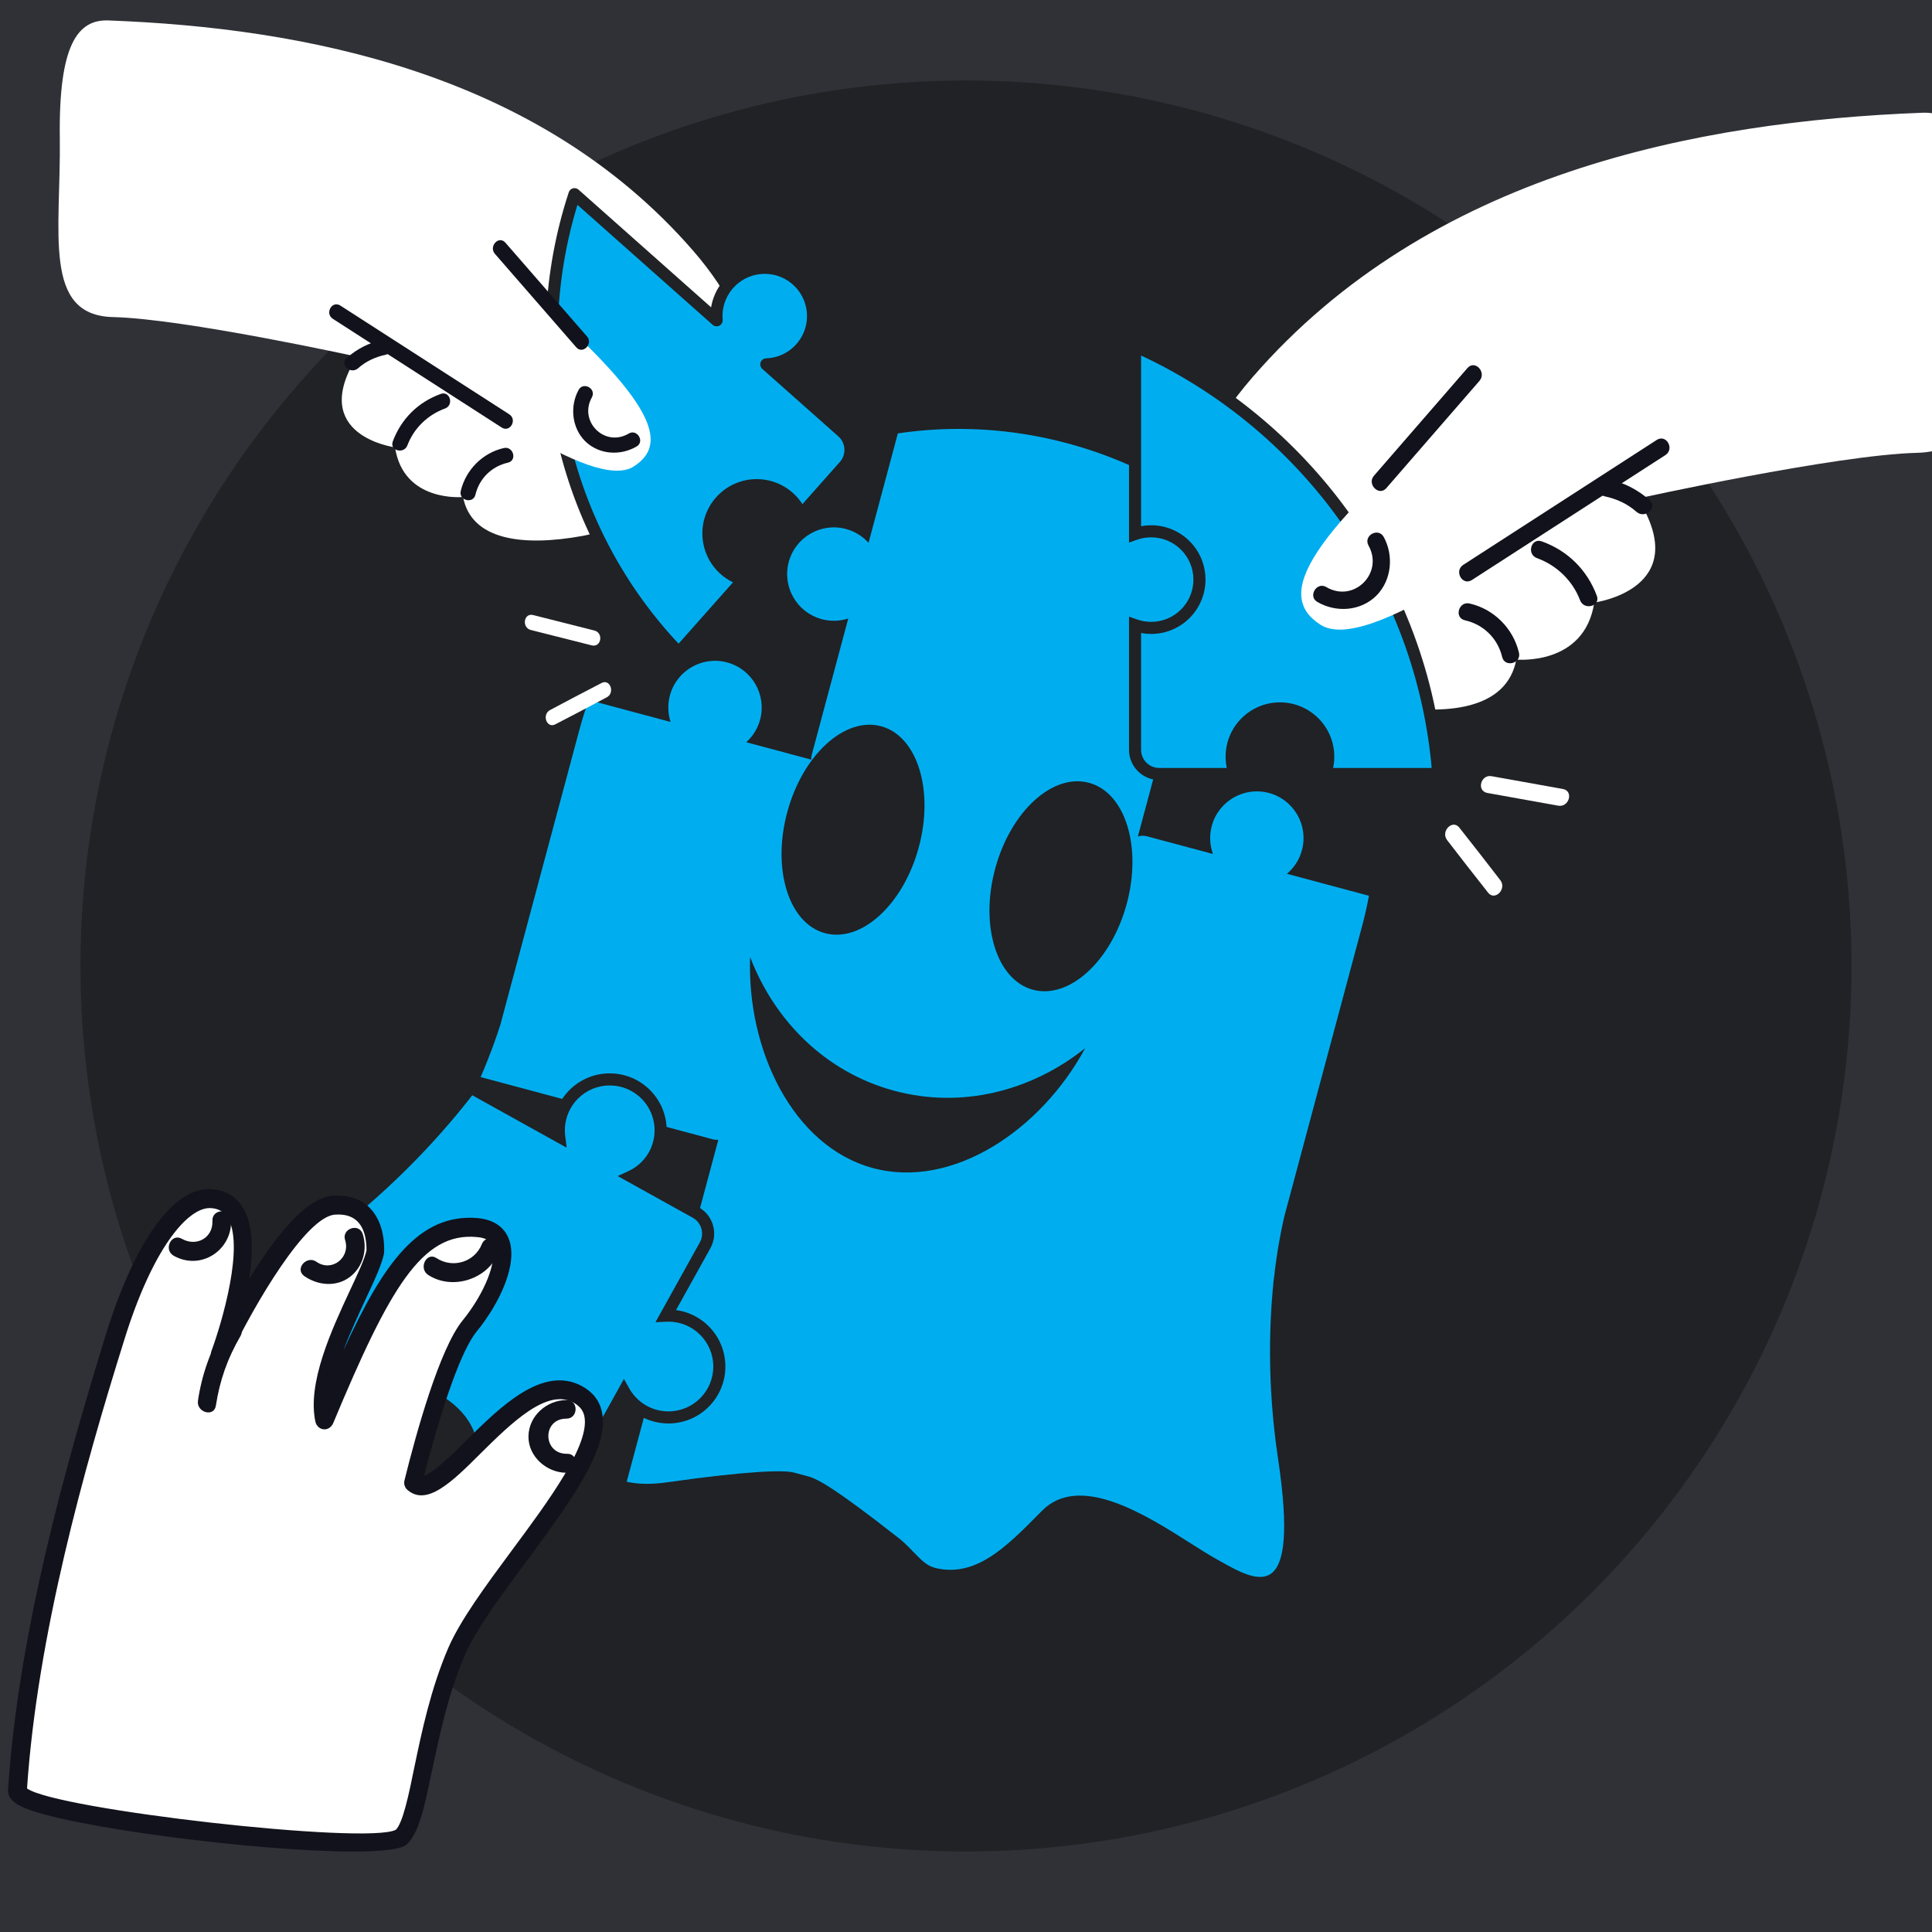 <svg width="320" height="320" viewBox="0 0 320 320" fill="none" xmlns="http://www.w3.org/2000/svg">
	<rect x="0" y="0" width="320" height="320" fill="#808080" stroke="none"/>
	<g clip-path="url(#clip0_2856_39267)">
		<rect width="320" height="320" fill="#2F3136" />
		<circle cx="160" cy="160.001" r="146.667" fill="#202225" />
		<path fill-rule="evenodd" clip-rule="evenodd" d="M170.649 130.375C170.247 131.876 169.429 133.155 168.353 134.122L186.404 138.959C187.827 139.34 188.671 140.802 188.29 142.225L172.858 199.82C172.476 201.242 171.014 202.086 169.592 201.705L120.96 188.675C119.538 188.293 118.694 186.831 119.075 185.409L124.75 164.23C123.311 164.753 121.704 164.855 120.114 164.429C115.988 163.323 113.54 159.083 114.645 154.957C115.751 150.832 119.991 148.383 124.117 149.489C125.707 149.915 127.048 150.807 128.032 151.979L134.507 127.814C134.889 126.391 136.351 125.547 137.773 125.928L155.824 130.765C155.376 129.39 155.307 127.873 155.71 126.372C156.815 122.246 161.055 119.798 165.181 120.904C169.306 122.009 171.755 126.249 170.649 130.375Z" fill="#00AEF0" />
		<path fill-rule="evenodd" clip-rule="evenodd" d="M154.422 126.027C155.718 121.19 160.69 118.32 165.526 119.616C170.363 120.912 173.234 125.883 171.938 130.72C171.677 131.692 171.268 132.585 170.741 133.381L186.75 137.671C188.884 138.243 190.15 140.436 189.578 142.57L174.146 200.165C173.574 202.299 171.381 203.565 169.247 202.993L120.616 189.963C118.482 189.391 117.216 187.198 117.787 185.064L122.897 165.994C121.873 166.083 120.817 165.998 119.769 165.717C114.932 164.421 112.062 159.449 113.358 154.612C114.654 149.776 119.625 146.905 124.462 148.201C125.511 148.482 126.468 148.937 127.31 149.525L133.22 127.469C133.792 125.335 135.985 124.069 138.119 124.64L154.128 128.93C154.07 127.977 154.162 126.999 154.422 126.027ZM164.836 122.192C161.422 121.277 157.913 123.303 156.998 126.717C156.664 127.961 156.721 129.214 157.092 130.351L157.855 132.689L137.429 127.216C136.717 127.026 135.986 127.448 135.796 128.159L128.658 154.796L127.012 152.837C126.198 151.867 125.09 151.13 123.772 150.777C120.358 149.862 116.848 151.888 115.934 155.302C115.019 158.717 117.045 162.226 120.459 163.141C121.777 163.494 123.105 163.409 124.295 162.977L126.7 162.103L120.363 185.754C120.173 186.465 120.595 187.196 121.306 187.387L169.937 200.417C170.648 200.608 171.38 200.186 171.57 199.475L187.003 141.88C187.193 141.169 186.771 140.437 186.06 140.247L165.634 134.774L167.463 133.13C168.353 132.331 169.028 131.274 169.362 130.03C170.277 126.616 168.25 123.106 164.836 122.192Z" fill="#202225" />
		<path fill-rule="evenodd" clip-rule="evenodd" d="M202.429 86.448L197.64 104.321C199.015 103.873 200.532 103.805 202.033 104.207C206.158 105.312 208.606 109.553 207.501 113.678C206.396 117.804 202.155 120.252 198.03 119.146C196.529 118.744 195.249 117.927 194.283 116.851L188.246 139.382C187.865 140.804 186.402 141.648 184.98 141.267L136.349 128.237C134.926 127.855 134.082 126.393 134.463 124.971L140.5 102.439C139.125 102.887 137.609 102.955 136.108 102.553C131.982 101.448 129.534 97.207 130.64 93.082C131.745 88.956 135.985 86.508 140.111 87.614C141.612 88.016 142.891 88.833 143.858 89.909L148.715 71.78C157.81 70.435 167.33 70.889 176.785 73.422C186.466 76.016 195.115 80.533 202.429 86.448Z" fill="#00AEF0" />
		<path fill-rule="evenodd" clip-rule="evenodd" d="M79.609 178.4L118.041 188.698C119.464 189.079 120.926 188.234 121.307 186.812L136.74 129.217C137.121 127.794 136.277 126.332 134.854 125.951L123.602 122.936C124.678 121.969 125.495 120.69 125.898 119.189C127.003 115.064 124.555 110.823 120.429 109.718C116.304 108.612 112.063 111.06 110.958 115.186C110.556 116.687 110.624 118.204 111.073 119.579L97.499 115.942C96.914 117.603 96.388 119.299 95.925 121.029L82.877 169.722C82.214 171.815 81.164 174.796 79.609 178.4Z" fill="#00AEF0" />
		<path fill-rule="evenodd" clip-rule="evenodd" d="M226.743 148.369L213.155 144.728C214.326 143.743 215.218 142.402 215.645 140.812C216.75 136.687 214.302 132.446 210.176 131.341C206.051 130.235 201.81 132.683 200.705 136.809C200.279 138.399 200.381 140.007 200.903 141.445L189.977 138.517C188.555 138.136 187.092 138.98 186.711 140.403L180.83 162.352C180.022 161.707 179.071 161.215 178.008 160.93C173.883 159.825 169.643 162.273 168.537 166.398C167.432 170.524 169.88 174.764 174.005 175.87C175.068 176.154 176.138 176.203 177.16 176.049L171.279 197.998C170.898 199.42 171.742 200.883 173.164 201.264L211.036 211.411C211.544 207.059 212.209 203.696 212.702 201.559L225.563 153.559C226.027 151.83 226.419 150.099 226.743 148.369Z" fill="#00AEF0" />
		<path fill-rule="evenodd" clip-rule="evenodd" d="M211.107 210.718C210.215 218.36 209.809 229.054 211.673 241.521C215.345 266.056 208.453 262.167 201.824 258.425C201.626 258.314 201.428 258.202 201.231 258.091C200.079 257.446 198.71 256.577 197.196 255.615C189.764 250.892 178.807 243.93 172.585 250.235C172.497 250.325 172.408 250.415 172.319 250.504C166.589 256.308 161.507 261.456 154.647 259.639L169.969 202.456C170.35 201.034 171.813 200.189 173.235 200.571L185.449 203.843C184.927 202.405 184.825 200.798 185.251 199.207C186.356 195.082 190.597 192.634 194.722 193.739C198.848 194.844 201.296 199.085 200.19 203.21C199.764 204.801 198.872 206.142 197.701 207.126L211.107 210.718Z" fill="#00AEF0" />
		<path fill-rule="evenodd" clip-rule="evenodd" d="M154.667 259.619L164.58 233.726C165.564 234.898 166.905 235.79 168.496 236.216C172.621 237.321 176.862 234.873 177.967 230.748C179.072 226.622 176.624 222.382 172.499 221.276C170.908 220.85 169.301 220.952 167.863 221.475L172.902 202.667C173.284 201.244 172.439 199.782 171.017 199.401L152.827 194.527C153.999 193.543 154.891 192.202 155.317 190.611C156.422 186.486 153.974 182.245 149.848 181.14C145.723 180.035 141.482 182.483 140.377 186.608C139.951 188.199 140.053 189.806 140.575 191.244L122.386 186.37C120.963 185.989 119.501 186.833 119.12 188.256L103.801 245.427C105.655 245.838 107.859 245.893 110.505 245.516C123.747 243.635 129.799 243.447 131.496 243.902L133.804 244.52C135.499 244.974 138.37 246.541 148.896 254.791C151.216 256.61 152.698 259.098 154.667 259.619Z" fill="#00AEF0" />
		<path fill-rule="evenodd" clip-rule="evenodd" d="M145.947 120.292C151.956 121.926 154.742 130.92 152.168 140.384C149.594 149.847 142.637 156.195 136.628 154.56C130.619 152.926 127.833 143.929 130.407 134.466C132.981 125.002 139.938 118.658 145.947 120.292ZM144.543 193.458C131.301 189.857 123.681 173.859 124.246 158.518C128.32 169.156 136.782 177.582 148.029 180.641C159.274 183.699 170.837 180.719 179.739 173.609C172.456 187.124 157.781 197.059 144.543 193.458ZM164.846 143.833C162.272 153.296 165.055 162.293 171.068 163.928C177.08 165.563 184.035 159.215 186.608 149.752C189.182 140.288 186.4 131.295 180.388 129.66C174.375 128.024 167.419 134.369 164.846 143.833Z" fill="#202225" />
		<path fill-rule="evenodd" clip-rule="evenodd" d="M85.722 262.168L103.349 230.447C104.791 233.027 107.548 234.771 110.714 234.771C115.37 234.771 119.145 230.996 119.145 226.34C119.145 221.683 115.37 217.908 110.714 217.908C110.579 217.908 110.445 217.911 110.311 217.918L116.785 206.268C117.858 204.337 117.163 201.901 115.232 200.828L104.519 194.875C107.413 193.54 109.422 190.612 109.422 187.215C109.422 182.559 105.647 178.784 100.991 178.784C96.334 178.784 92.559 182.559 92.559 187.215C92.559 187.571 92.581 187.921 92.624 188.265L77.96 180.117C72.821 186.837 64.969 195.592 53.982 204.001C46.652 209.61 42.769 213.572 41.154 216.44L41.094 216.549C38.072 222.061 43.529 223.485 48.846 224.872C49.087 224.935 49.328 224.998 49.568 225.061C50.969 225.432 52.713 225.79 54.643 226.187C64.117 228.137 78.089 231.011 78.185 240.743C78.186 240.879 78.188 241.014 78.189 241.148C78.279 250.352 78.358 258.488 85.722 262.168Z" fill="#00AEF0" />
		<path d="M85.722 262.168L85.275 263.062L86.131 263.49L86.596 262.654L85.722 262.168ZM103.349 230.447L104.222 229.959L103.346 228.393L102.475 229.961L103.349 230.447ZM110.714 234.771L110.714 233.771L110.714 233.771L110.714 234.771ZM119.145 226.34L118.145 226.34L118.145 226.34L119.145 226.34ZM110.714 217.908L110.714 216.908L110.714 216.908L110.714 217.908ZM110.311 217.918L109.437 217.432L108.565 219.001L110.358 218.917L110.311 217.918ZM115.232 200.828L114.746 201.702L115.232 200.828ZM104.519 194.875L104.1 193.967L102.311 194.792L104.033 195.749L104.519 194.875ZM109.422 187.215L108.422 187.215L108.422 187.215L109.422 187.215ZM100.991 178.784L100.991 177.784L100.991 177.784L100.991 178.784ZM92.559 187.215L93.559 187.215L93.559 187.215L92.559 187.215ZM92.624 188.265L92.138 189.14L93.859 190.096L93.616 188.142L92.624 188.265ZM77.96 180.117L78.446 179.243L77.691 178.823L77.166 179.509L77.96 180.117ZM53.982 204.001L54.59 204.795L54.59 204.795L53.982 204.001ZM41.154 216.44L40.283 215.95L40.28 215.954L41.154 216.44ZM41.094 216.549L40.22 216.063L40.217 216.068L41.094 216.549ZM48.846 224.872L48.594 225.84L48.846 224.872ZM49.568 225.061L49.824 224.094L49.823 224.094L49.568 225.061ZM54.643 226.187L54.441 227.167L54.441 227.167L54.643 226.187ZM78.185 240.743L77.185 240.753L77.185 240.753L78.185 240.743ZM78.189 241.148L79.189 241.139L79.189 241.139L78.189 241.148ZM86.596 262.654L104.223 230.933L102.475 229.961L84.848 261.682L86.596 262.654ZM102.476 230.935C104.087 233.818 107.172 235.771 110.714 235.771L110.714 233.771C107.925 233.771 105.494 232.235 104.222 229.959L102.476 230.935ZM110.714 235.771C115.922 235.771 120.145 231.548 120.145 226.34L118.145 226.34C118.145 230.444 114.818 233.771 110.714 233.771L110.714 235.771ZM120.145 226.34C120.145 221.131 115.922 216.908 110.714 216.908L110.714 218.908C114.818 218.908 118.145 222.235 118.145 226.34L120.145 226.34ZM110.714 216.908C110.563 216.908 110.413 216.912 110.264 216.919L110.358 218.917C110.476 218.911 110.594 218.908 110.714 218.908L110.714 216.908ZM111.185 218.403L117.659 206.753L115.911 205.782L109.437 217.432L111.185 218.403ZM117.659 206.753C119.001 204.34 118.131 201.296 115.717 199.954L114.746 201.702C116.194 202.507 116.716 204.334 115.911 205.782L117.659 206.753ZM115.717 199.954L105.005 194.001L104.033 195.749L114.746 201.702L115.717 199.954ZM104.938 195.783C108.173 194.291 110.422 191.017 110.422 187.215L108.422 187.215C108.422 190.208 106.653 192.789 104.1 193.967L104.938 195.783ZM110.422 187.215C110.422 182.007 106.199 177.784 100.991 177.784L100.991 179.784C105.095 179.784 108.422 183.111 108.422 187.215L110.422 187.215ZM100.991 177.784C95.782 177.784 91.559 182.007 91.559 187.215L93.559 187.215C93.559 183.111 96.886 179.784 100.991 179.784L100.991 177.784ZM91.559 187.215C91.559 187.612 91.584 188.004 91.632 188.389L93.616 188.142C93.579 187.839 93.559 187.53 93.559 187.215L91.559 187.215ZM93.11 187.391L78.446 179.243L77.474 180.991L92.138 189.14L93.11 187.391ZM77.166 179.509C72.07 186.173 64.279 194.861 53.374 203.207L54.59 204.795C65.66 196.323 73.572 187.501 78.754 180.724L77.166 179.509ZM53.374 203.207C46.039 208.82 42.007 212.887 40.283 215.95L42.026 216.931C43.532 214.256 47.265 210.4 54.59 204.795L53.374 203.207ZM40.28 215.954L40.22 216.063L41.968 217.035L42.028 216.926L40.28 215.954ZM40.217 216.068C39.398 217.562 39.073 218.923 39.299 220.159C39.528 221.413 40.288 222.353 41.249 223.062C42.196 223.761 43.395 224.281 44.643 224.708C45.897 225.137 47.272 225.495 48.594 225.84L49.099 223.905C47.761 223.556 46.461 223.216 45.291 222.815C44.114 222.413 43.14 221.972 42.437 221.453C41.746 220.943 41.377 220.406 41.266 219.8C41.152 219.176 41.279 218.292 41.971 217.03L40.217 216.068ZM48.594 225.84C48.835 225.903 49.075 225.965 49.313 226.028L49.823 224.094C49.582 224.031 49.34 223.967 49.099 223.905L48.594 225.84ZM49.313 226.028C50.747 226.407 52.52 226.772 54.441 227.167L54.844 225.208C52.905 224.809 51.192 224.456 49.824 224.094L49.313 226.028ZM54.441 227.167C59.205 228.147 64.945 229.333 69.509 231.454C74.088 233.581 77.143 236.48 77.185 240.753L79.185 240.733C79.131 235.275 75.152 231.87 70.352 229.64C65.537 227.403 59.555 226.177 54.844 225.208L54.441 227.167ZM77.185 240.753C77.186 240.888 77.188 241.023 77.189 241.158L79.189 241.139C79.188 241.004 79.186 240.869 79.185 240.733L77.185 240.753ZM77.189 241.158C77.234 245.724 77.271 250.194 78.26 253.982C79.266 257.833 81.275 261.063 85.275 263.062L86.169 261.273C82.805 259.592 81.093 256.915 80.195 253.477C79.281 249.976 79.234 245.776 79.189 241.139L77.189 241.158Z" fill="#202225" />
		<path d="M95.637 230.975C85.99 225.78 73.375 249.812 68.409 245.645C70.178 238.509 74.06 224.239 77.77 219.673C82.793 213.508 86.389 203.975 78.969 203.347C68.637 202.434 62.929 212.88 53.624 235.199C51.684 226.465 61.102 212.195 62.072 207.286C62.072 207.286 62.758 199.123 55.223 199.58C47.745 200.036 36.272 224.296 36.272 224.296C36.272 224.296 45.747 199.009 34.73 198.552C30.107 198.324 23.885 205.231 18.919 221.499C12.697 241.592 4.477 270.247 2.765 296.562C2.479 301.185 63.1 307.407 66.354 304.325C69.664 301.242 69.95 286.744 75.544 273.672C81.252 260.543 106.71 236.911 95.637 230.975Z" fill="white" />
		<path d="M58.42 306.667C42.323 306.667 10.585 302.5 3.735 299.303C3.108 299.018 1.224 298.161 1.338 296.449C2.993 270.705 10.871 242.621 17.549 220.987C22.287 205.689 28.737 196.613 34.902 196.956C37.128 197.07 38.955 198.04 40.096 199.81C41.98 202.664 41.98 207.345 41.238 211.911C45.291 205.233 50.599 198.326 55.166 198.04C57.735 197.926 59.79 198.554 61.274 200.095C63.957 202.835 63.614 207.23 63.614 207.402C63.614 207.459 63.614 207.516 63.614 207.573C63.272 209.342 62.13 211.854 60.646 214.993C59.447 217.619 58.02 220.645 56.878 223.67C63.5 209.171 69.436 200.951 79.083 201.751C82.28 202.036 83.65 203.691 84.221 205.061C85.933 209.171 82.793 215.85 78.912 220.587C76.514 223.556 73.375 232.232 70.236 244.448C71.891 243.877 75.088 240.737 77.314 238.511C82.908 232.974 89.872 226.124 96.322 229.549C98.148 230.52 99.29 231.947 99.69 233.83C101.06 239.881 94.324 248.957 87.189 258.604C83.079 264.141 78.798 269.906 76.971 274.187C74.174 280.694 72.747 287.716 71.548 293.31C70.293 299.246 69.436 303.527 67.439 305.411C66.639 306.324 63.215 306.667 58.42 306.667ZM4.477 296.221C9.158 299.703 60.817 305.582 65.555 303.071C66.697 301.986 67.667 297.477 68.637 292.682C69.836 286.916 71.32 279.781 74.231 272.988C76.229 268.365 80.396 262.714 84.791 256.777C90.899 248.557 97.806 239.196 96.778 234.515C96.55 233.545 95.979 232.86 94.952 232.289C90.557 229.949 84.734 235.657 79.597 240.737C74.859 245.475 70.692 249.528 67.496 246.788C67.039 246.388 66.868 245.818 66.982 245.247C68.923 237.37 72.804 223.384 76.629 218.704C80.339 214.137 82.451 208.714 81.481 206.317C81.252 205.746 80.739 205.004 78.912 204.89C69.893 204.091 64.527 213.338 55.166 235.771C54.881 236.399 54.253 236.799 53.625 236.742C52.94 236.685 52.426 236.171 52.255 235.543C50.828 229.093 54.938 220.245 57.963 213.738C59.276 210.941 60.417 208.486 60.703 207.116C60.703 206.602 60.76 203.863 59.219 202.321C58.363 201.465 57.164 201.066 55.508 201.18C50.714 201.465 42.151 215.964 37.87 224.983C37.528 225.725 36.614 226.067 35.872 225.725C35.13 225.382 34.731 224.526 35.016 223.784C36.729 219.16 40.61 206.089 37.642 201.579C37.014 200.666 36.158 200.152 34.845 200.095C34.788 200.095 34.731 200.095 34.731 200.095C31.02 200.095 25.255 206.831 20.575 221.957C13.896 243.249 6.19 270.934 4.477 296.221Z" fill="#12121C" />
		<path d="M79.825 206.033C78.626 209.059 74.973 210.143 72.29 208.374C70.635 207.289 69.265 210.086 70.921 211.171C74.973 213.797 80.853 211.856 82.622 207.403C83.364 205.577 80.567 204.207 79.825 206.033Z" fill="#12121C" />
		<path d="M35.187 202.209C35.301 205.063 32.505 206.547 30.107 205.177C28.395 204.207 27.025 206.947 28.737 207.974C33.247 210.543 38.498 207.061 38.27 202.038C38.213 200.04 35.073 200.211 35.187 202.209Z" fill="#12121C" />
		<path d="M60.075 204.376C59.447 202.493 56.536 203.52 57.164 205.404C58.077 208.258 54.995 210.77 52.426 209C50.828 207.858 48.773 210.142 50.371 211.34C52.654 212.939 55.737 213.224 58.02 211.455C60.189 209.742 60.874 206.888 60.075 204.376Z" fill="#12121C" />
		<path d="M93.924 240.794C89.871 240.851 89.757 234.972 93.81 234.972C95.808 234.972 95.865 231.89 93.867 231.89C90.614 231.89 87.588 234.458 87.531 237.883C87.474 241.251 90.556 243.934 93.81 243.934C95.808 243.877 95.922 240.737 93.924 240.794Z" fill="#12121C" />
		<path d="M37.128 219.787C34.902 223.555 33.418 227.665 32.79 232.003C32.504 233.944 35.473 234.8 35.758 232.802C36.386 228.692 37.699 224.925 39.811 221.329C40.838 219.616 38.156 218.075 37.128 219.787Z" fill="#12121C" />
		<path d="M18.024 3.389C50.36 4.605 89.126 12.001 114.751 41.466C140.377 70.932 106.061 87.026 96.525 88.759C86.478 90.586 78.055 89.433 76.697 82.316C76.697 82.316 66.835 83.306 65.428 74.095C65.428 74.095 50.91 72.206 59.128 59.075C59.128 59.075 30.461 52.783 18.736 52.519C6.965 52.254 10.111 38.386 9.906 22.846C9.7 7.307 12.905 3.162 18.024 3.389Z" fill="white" />
		<path fill-rule="evenodd" clip-rule="evenodd" d="M95.156 32.159L118.695 53.05C118.676 52.821 118.666 52.59 118.666 52.356C118.666 47.938 122.248 44.356 126.666 44.356C131.084 44.356 134.666 47.938 134.666 52.356C134.666 56.688 131.223 60.216 126.924 60.352L139.518 71.529C141.171 72.996 141.321 75.524 139.855 77.176L132.701 85.237C131.485 82.369 128.644 80.357 125.333 80.357C120.914 80.357 117.333 83.939 117.332 88.357C117.332 92.004 119.773 95.082 123.11 96.045L112.419 108.091C92.608 87.585 86.619 58.155 95.156 32.159Z" fill="#00AEF0" />
		<path d="M95.156 32.159L95.82 31.411C95.568 31.187 95.22 31.105 94.895 31.193C94.57 31.281 94.311 31.527 94.206 31.847L95.156 32.159ZM118.695 53.05L118.032 53.797C118.338 54.069 118.778 54.127 119.144 53.943C119.51 53.76 119.727 53.372 119.692 52.964L118.695 53.05ZM118.666 52.356L119.666 52.356L119.666 52.356L118.666 52.356ZM126.666 44.356L126.666 43.356L126.666 43.356L126.666 44.356ZM134.666 52.356L133.666 52.356L133.666 52.356L134.666 52.356ZM126.924 60.352L126.892 59.352C126.483 59.365 126.123 59.627 125.983 60.012C125.844 60.397 125.954 60.828 126.26 61.1L126.924 60.352ZM139.855 77.176L139.107 76.513L139.855 77.176ZM132.701 85.237L131.781 85.627C131.914 85.943 132.201 86.168 132.539 86.224C132.878 86.279 133.221 86.157 133.449 85.901L132.701 85.237ZM125.333 80.357L125.333 79.357L125.333 79.357L125.333 80.357ZM117.332 88.357L116.332 88.357L116.332 88.357L117.332 88.357ZM123.11 96.045L123.858 96.708C124.086 96.452 124.166 96.096 124.07 95.766C123.975 95.437 123.717 95.179 123.387 95.084L123.11 96.045ZM112.419 108.091L111.7 108.786C111.893 108.986 112.161 109.097 112.44 109.091C112.718 109.085 112.982 108.963 113.167 108.755L112.419 108.091ZM94.492 32.907L118.032 53.797L119.359 52.302L95.82 31.411L94.492 32.907ZM119.692 52.964C119.675 52.764 119.666 52.561 119.666 52.356L117.666 52.356C117.666 52.618 117.677 52.878 117.699 53.135L119.692 52.964ZM119.666 52.356C119.666 48.49 122.8 45.356 126.666 45.356L126.666 43.356C121.695 43.356 117.666 47.386 117.666 52.356L119.666 52.356ZM126.666 45.356C130.532 45.356 133.666 48.49 133.666 52.356L135.666 52.356C135.666 47.386 131.636 43.356 126.666 43.356L126.666 45.356ZM133.666 52.356C133.666 56.146 130.653 59.233 126.892 59.352L126.955 61.352C131.792 61.198 135.666 57.23 135.666 52.356L133.666 52.356ZM126.26 61.1L138.855 72.277L140.182 70.781L127.588 59.604L126.26 61.1ZM138.855 72.277C140.094 73.377 140.207 75.273 139.107 76.513L140.603 77.84C142.436 75.775 142.248 72.615 140.182 70.781L138.855 72.277ZM139.107 76.513L131.953 84.573L133.449 85.901L140.603 77.84L139.107 76.513ZM133.622 84.847C132.255 81.622 129.059 79.357 125.333 79.357L125.332 81.357C128.228 81.357 130.716 83.116 131.781 85.627L133.622 84.847ZM125.333 79.357C120.362 79.357 116.333 83.387 116.332 88.357L118.332 88.357C118.333 84.491 121.467 81.357 125.332 81.357L125.333 79.357ZM116.332 88.357C116.332 92.462 119.079 95.922 122.833 97.005L123.387 95.084C120.467 94.241 118.332 91.547 118.332 88.357L116.332 88.357ZM122.362 95.381L111.671 107.427L113.167 108.755L123.858 96.708L122.362 95.381ZM94.206 31.847C85.557 58.184 91.622 88.004 111.7 108.786L113.138 107.396C93.594 87.166 87.681 58.127 96.106 32.471L94.206 31.847Z" fill="#202225" />
		<path d="M76.323 81.293C77.157 77.803 79.945 75.008 83.433 74.213C85.014 73.838 85.715 76.257 84.134 76.631C81.436 77.239 79.392 79.242 78.744 81.942C78.373 83.524 75.907 82.876 76.323 81.293Z" fill="#12121C" />
		<path d="M80.555 42.345C107.335 64.644 111.672 72.967 104.978 77.255C98.33 81.544 76.257 65.473 56.697 50.237C37.138 35.001 80.555 42.345 80.555 42.345Z" fill="white" />
		<path d="M83.715 40.201C88.235 45.36 92.708 50.565 97.227 55.724C98.299 56.932 96.533 58.749 95.461 57.54C90.942 52.382 86.469 47.176 81.95 42.018C80.924 40.763 82.644 38.946 83.715 40.201Z" fill="#12121C" />
		<path d="M56.371 50.61C65.684 56.6 75.043 62.637 84.356 68.627C85.706 69.51 84.499 71.698 83.102 70.816C73.79 64.825 64.431 58.788 55.118 52.798C53.768 51.916 54.975 49.728 56.371 50.61Z" fill="#12121C" />
		<path d="M95.843 64.566C96.632 63.169 98.82 64.376 98.031 65.819C95.803 69.823 100.182 74.145 104.133 71.814C105.528 70.974 106.834 73.159 105.439 73.952C102.742 75.537 99.206 75.309 96.924 73.079C94.688 70.848 94.358 67.266 95.843 64.566Z" fill="#12121C" />
		<path d="M65.055 73.12C66.446 69.396 69.234 66.601 73.001 65.247C74.535 64.687 75.236 67.105 73.702 67.665C70.865 68.693 68.541 70.929 67.475 73.768C66.918 75.258 64.498 74.656 65.055 73.12Z" fill="#12121C" />
		<path d="M57.453 59.264C59.126 57.82 61.032 56.794 63.218 56.326C64.8 55.998 65.501 58.417 63.919 58.745C62.198 59.119 60.617 59.819 59.269 61.03C58.014 62.055 56.198 60.336 57.453 59.264Z" fill="#12121C" />
		<path d="M98.037 106.901C94.69 106.048 91.277 105.201 87.929 104.347C86.375 103.959 86.745 101.481 88.3 101.869C91.647 102.723 95.06 103.57 98.407 104.424C99.992 104.776 99.621 107.254 98.037 106.901Z" fill="white" />
		<path d="M100.499 115.498C97.663 117.01 94.857 118.486 91.985 119.968C90.567 120.724 89.692 118.359 91.11 117.603C93.946 116.091 96.753 114.615 99.625 113.133C101.043 112.377 101.917 114.742 100.499 115.498Z" fill="white" />
		<path d="M318.304 18.677C281.235 20.117 236.806 28.65 207.471 62.466C178.136 96.281 217.498 114.682 228.432 116.655C239.952 118.735 249.606 117.402 251.153 109.242C251.153 109.242 262.46 110.362 264.06 99.801C264.06 99.801 280.701 97.614 271.261 82.573C271.261 82.573 304.116 75.32 317.557 75C331.051 74.68 327.424 58.785 327.637 40.971C327.851 23.157 324.171 18.41 318.304 18.677Z" fill="white" />
		<path fill-rule="evenodd" clip-rule="evenodd" d="M238.222 128.195H219.473C219.813 127.306 220 126.342 220 125.333C220 120.915 216.418 117.333 212 117.333C207.582 117.333 204 120.915 204 125.333C204 126.342 204.187 127.306 204.527 128.195H192C189.791 128.195 188 126.404 188 124.195V103.545C188.834 103.84 189.732 104 190.667 104C195.085 104 198.667 100.418 198.667 96C198.667 91.582 195.085 88 190.667 88C189.732 88 188.834 88.16 188 88.455V57.333C215.841 69.707 235.784 96.513 238.222 128.195Z" fill="#00AEF0" />
		<path d="M238.222 128.195V129.195H239.302L239.219 128.118L238.222 128.195ZM219.473 128.195L218.539 127.837L218.019 129.195H219.473V128.195ZM204.527 128.195V129.195H205.981L205.461 127.837L204.527 128.195ZM188 103.545L188.333 102.602L187 102.131V103.545H188ZM188 88.455H187V89.869L188.333 89.398L188 88.455ZM188 57.333L188.406 56.419L187 55.794V57.333H188ZM238.222 127.195H219.473V129.195H238.222V127.195ZM220.407 128.553C220.79 127.552 221 126.466 221 125.333H219C219 126.218 218.837 127.061 218.539 127.837L220.407 128.553ZM221 125.333C221 120.363 216.971 116.333 212 116.333V118.333C215.866 118.333 219 121.467 219 125.333H221ZM212 116.333C207.029 116.333 203 120.363 203 125.333H205C205 121.467 208.134 118.333 212 118.333V116.333ZM203 125.333C203 126.466 203.21 127.552 203.593 128.553L205.461 127.837C205.163 127.061 205 126.218 205 125.333H203ZM204.527 127.195H192V129.195H204.527V127.195ZM192 127.195C190.343 127.195 189 125.852 189 124.195H187C187 126.956 189.239 129.195 192 129.195V127.195ZM189 124.195V103.545H187V124.195H189ZM187.667 104.488C188.606 104.82 189.617 105 190.667 105V103C189.847 103 189.062 102.86 188.333 102.602L187.667 104.488ZM190.667 105C195.637 105 199.667 100.971 199.667 96H197.667C197.667 99.866 194.533 103 190.667 103V105ZM199.667 96C199.667 91.029 195.637 87 190.667 87V89C194.533 89 197.667 92.134 197.667 96H199.667ZM190.667 87C189.617 87 188.606 87.18 187.667 87.513L188.333 89.398C189.062 89.141 189.847 89 190.667 89V87ZM189 88.455V57.333H187V88.455H189ZM239.219 128.118C236.752 96.057 216.571 68.937 188.406 56.419L187.594 58.247C215.111 70.477 234.816 96.969 237.225 128.272L239.219 128.118Z" fill="#202225" />
		<path d="M251.579 108.069C250.619 104.068 247.419 100.868 243.419 99.962C241.606 99.535 240.806 102.308 242.619 102.735C245.712 103.428 248.059 105.722 248.806 108.815C249.233 110.629 252.059 109.882 251.579 108.069Z" fill="#12121C" />
		<path d="M246.673 63.425C216.004 89.027 211.044 98.574 218.724 103.481C226.351 108.388 251.633 89.933 274.034 72.439C296.435 54.945 246.673 63.425 246.673 63.425Z" fill="white" />
		<path d="M243.046 60.972C237.873 66.893 232.752 72.866 227.579 78.787C226.352 80.174 228.379 82.254 229.605 80.867C234.779 74.947 239.899 68.973 245.073 63.053C246.246 61.612 244.273 59.532 243.046 60.972Z" fill="#12121C" />
		<path d="M274.408 72.867C263.74 79.747 253.02 86.681 242.353 93.561C240.806 94.575 242.193 97.081 243.793 96.068C254.46 89.188 265.18 82.254 275.848 75.373C277.395 74.36 276.008 71.853 274.408 72.867Z" fill="#12121C" />
		<path d="M229.178 88.921C228.271 87.321 225.764 88.708 226.671 90.361C229.231 94.948 224.217 99.908 219.684 97.241C218.084 96.281 216.59 98.788 218.19 99.695C221.284 101.508 225.337 101.242 227.951 98.681C230.511 96.121 230.884 92.014 229.178 88.921Z" fill="#12121C" />
		<path d="M264.487 98.681C262.887 94.414 259.686 91.214 255.366 89.668C253.606 89.027 252.806 91.801 254.566 92.441C257.82 93.614 260.486 96.174 261.713 99.428C262.353 101.135 265.127 100.441 264.487 98.681Z" fill="#12121C" />
		<path d="M273.181 82.788C271.261 81.135 269.074 79.961 266.567 79.428C264.754 79.055 263.954 81.828 265.767 82.201C267.741 82.628 269.554 83.428 271.101 84.815C272.541 85.988 274.621 84.015 273.181 82.788Z" fill="#12121C" />
		<path d="M246.324 131.334C250.223 132.025 254.188 132.754 258.088 133.445C259.895 133.775 260.679 131.012 258.872 130.682C254.973 129.991 251.008 129.262 247.108 128.571C245.287 128.19 244.503 130.953 246.324 131.334Z" fill="white" />
		<path d="M239.688 139.148C241.935 142.068 244.168 144.936 246.467 147.842C247.591 149.301 249.622 147.244 248.499 145.785C246.251 142.865 244.018 139.997 241.719 137.091C240.595 135.632 238.564 137.688 239.688 139.148Z" fill="white" />
	</g>
	<defs>
		<clipPath id="clip0_2856_39267">
			<rect width="320" height="320" fill="white" />
		</clipPath>
	</defs>
</svg>
